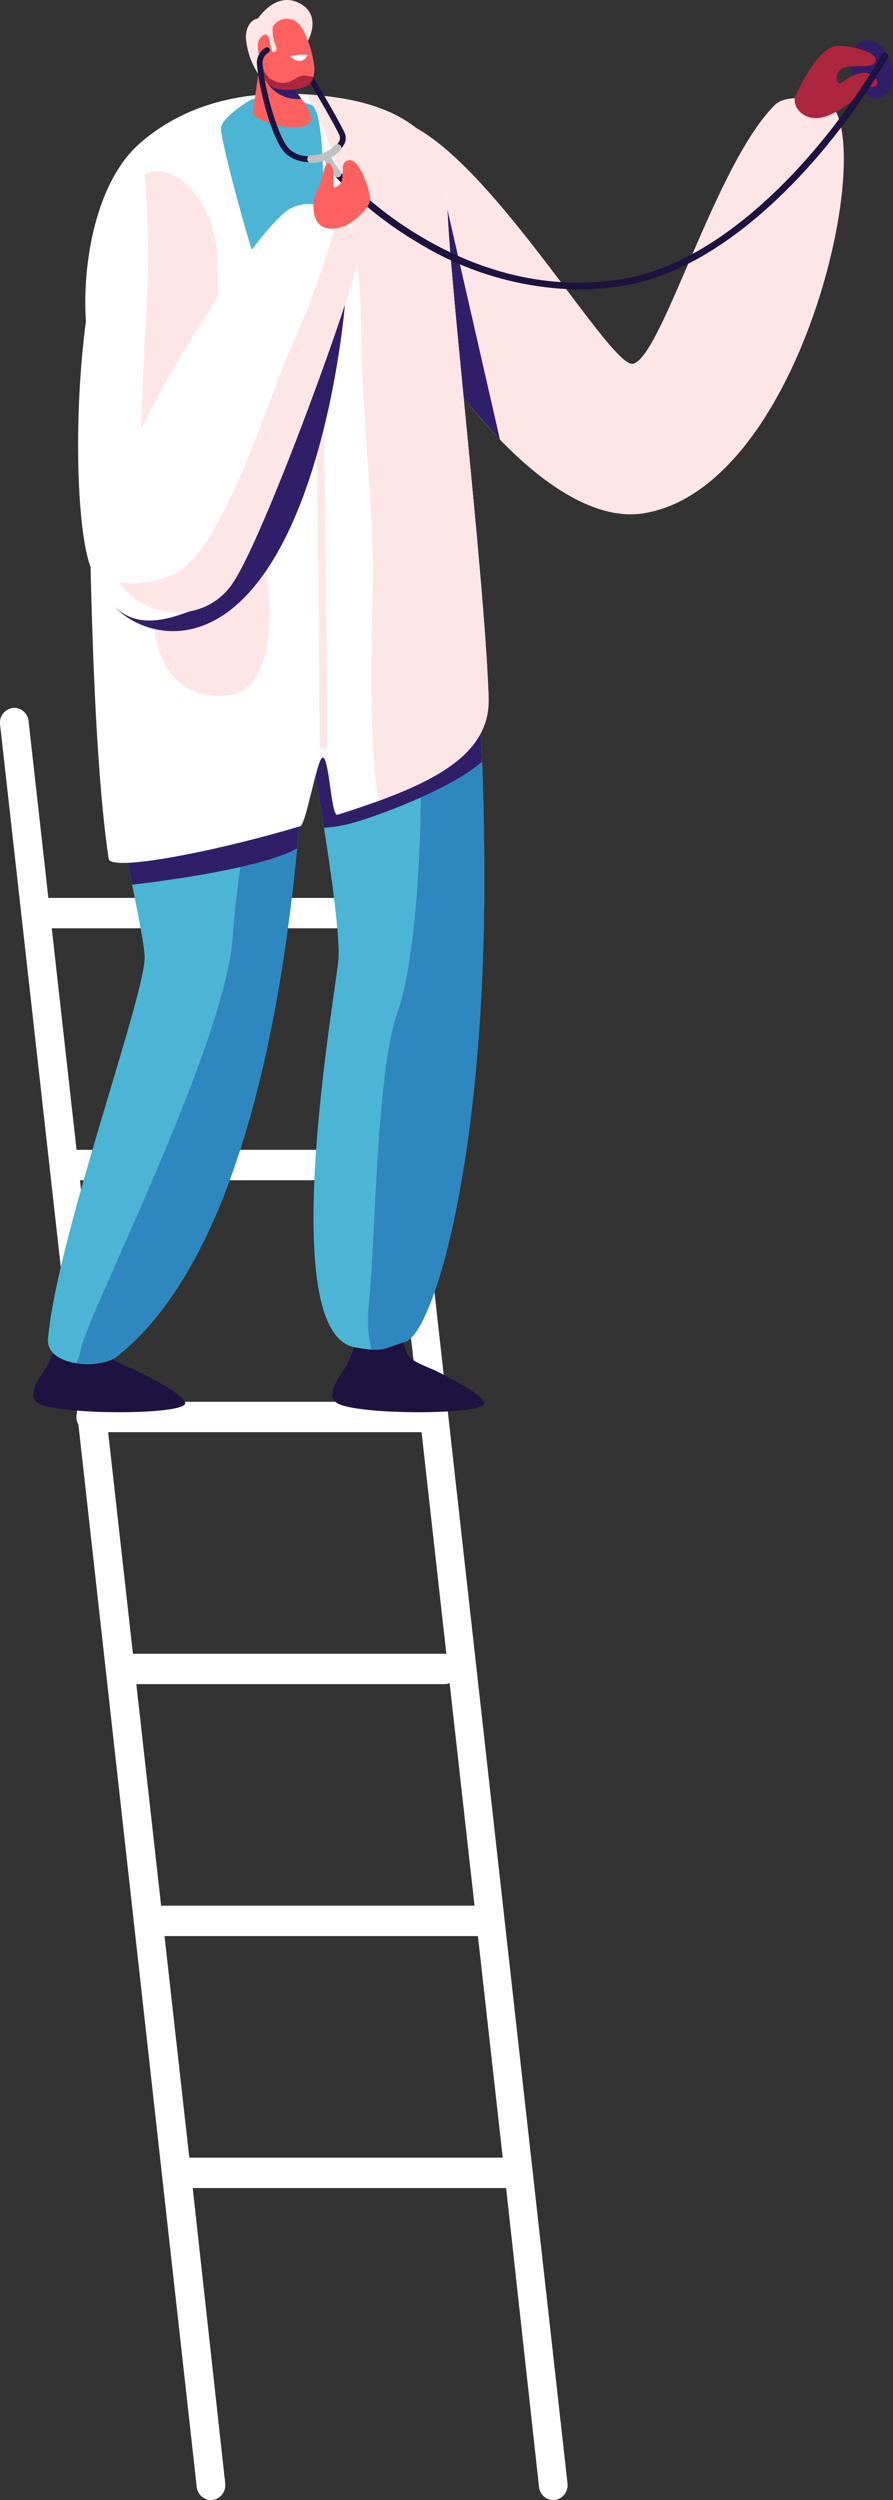 <svg xmlns="http://www.w3.org/2000/svg" xmlns:xlink="http://www.w3.org/1999/xlink" width="110" height="307.751" viewBox="0 0 110 307.751">
  <rect x="0" y="0" width="110" height="307.751" fill="#333333" stroke="none"/>
  <defs>
    <clipPath id="clip-path">
      <rect id="Rectangle_1526" data-name="Rectangle 1526" width="110" height="307.751" transform="translate(0 0)" fill="none"/>
    </clipPath>
  </defs>
  <g id="Group_1705" data-name="Group 1705" transform="translate(0 -0.002)">
    <g id="Group_1704" data-name="Group 1704" transform="translate(0 0.002)" clip-path="url(#clip-path)">
      <path id="Path_10400" data-name="Path 10400" d="M43.92,348.393h0a1.823,1.823,0,0,0-1.743,2.078l2.386,21.316H5.956L3.52,350.033a1.794,1.794,0,0,0-1.743-1.64H1.755a1.824,1.824,0,0,0-1.743,2.078l9.481,84.677a1.863,1.863,0,0,0,.166,1.477L24.229,567.36a1.806,1.806,0,0,0,1.752,1.651,1.729,1.729,0,0,0,.21-.013,1.85,1.85,0,0,0,1.546-2.078l-4-36.325H62.343l4.05,36.766a1.806,1.806,0,0,0,1.752,1.651,1.729,1.729,0,0,0,.21-.013A1.85,1.85,0,0,0,69.9,566.92L45.663,350.034a1.794,1.794,0,0,0-1.743-1.641M9.428,402.8,6.375,375.528H44.982L48.035,402.8Zm.419,3.741H48.454l3.053,27.272H12.9Zm3.472,31.013H51.927l3.056,27.3a1.642,1.642,0,0,0-.231-.025H16.373Zm3.472,31.013h37.96a1.667,1.667,0,0,0,.633-.129l3.068,27.4H19.845Zm6.526,58.286-3.053-27.272H58.871l3.053,27.272Z" transform="translate(0.001 -261.26)" fill="#fff"/>
      <path id="Path_10401" data-name="Path 10401" d="M165.155,658.356a10.531,10.531,0,0,0,1.589-5.1l5.67-.019a5.333,5.333,0,0,0,.581,3.463c.419.662,1.637,1.151,3.316,1.851,2.66,1.354,5.943,3.1,6.06,4.008.194,1.511-15.446,1.517-18.05.061-1.362-.761-.417-2.41.834-4.269" transform="translate(-122.723 -489.866)" fill="#1e1240"/>
      <path id="Path_10402" data-name="Path 10402" d="M176.709,50.7c10.472-.959,28.23,31.08,31.268,30.247,3.587-.984,10.142-24.669,17.457-31.873,1.261-1.242,4.35-.759,5.548-.683,8.146.513-1.177,47.63-21.724,50.963-18.407,2.985-45.52-47.467-32.549-48.654" transform="translate(-129.97 -36.169)" fill="#ffe6e6"/>
      <path id="Path_10403" data-name="Path 10403" d="M17.874,658.356a10.531,10.531,0,0,0,1.589-5.1l5.67-.019a5.333,5.333,0,0,0,.581,3.463c.419.662,1.637,1.151,3.316,1.851,2.66,1.354,5.943,3.1,6.06,4.008.194,1.511-15.446,1.517-18.05.061-1.362-.761-.417-2.41.834-4.269" transform="translate(-12.277 -489.866)" fill="#1e1240"/>
      <path id="Path_10404" data-name="Path 10404" d="M211.847,120.513a75.243,75.243,0,0,0,8.6,10.921l-6.469-28.314Z" transform="translate(-158.864 -77.331)" fill="#311e69"/>
      <path id="Path_10405" data-name="Path 10405" d="M35.518,274.717c-.385-5.419-6.384-26.68-4.184-39.45.9-5.225,1.7-18.035,2.147-21.836.052-.437.084-.872.1-1.3,15.012,1.919,29.816-1.695,33.351-2.648a20.422,20.422,0,0,0,3.337,8.032c6.453,9.257,7.059,31.771,7.088,47.522.066,35.239-6.334,56.186-9.72,57.219-2.85.87-2.7,1.326-6.253.669-9.7-1.8-2.573-42.262-2.01-47.506.531-4.961-3.887-28.941-3.887-28.941-.641,2.461-1.174,59.913-23.316,77.541-2.172,1.729-8.843,1.266-8.548-2.14,1.08-12.469,12.2-42.837,11.9-47.159" transform="translate(-17.707 -157.089)" fill="#4cb4d4"/>
      <path id="Path_10406" data-name="Path 10406" d="M63.631,361.09c-2.493-1.935-5.879,11.544-6.847,24.963s-18.223,47.085-18.707,50.733a5.149,5.149,0,0,1-.577,1.655,7.214,7.214,0,0,0,5.085-.873c18.076-14.391,21.75-55.317,22.839-71.2-.378-2.5-.944-4.617-1.792-5.275" transform="translate(-28.121 -270.642)" fill="#2e88bf"/>
      <path id="Path_10407" data-name="Path 10407" d="M195.582,310.688c-.023-12.524-.415-29.316-3.817-40.327-2.889,3.341-5.043,9.987-4.431,17.348,1.068,12.853.161,32.415-2.446,39.672s-2.715,28.384-3.521,35.963a16.23,16.23,0,0,0,.324,5.527c1.583.106,2.037-.313,4.17-.964,3.386-1.033,9.786-21.98,9.72-57.219" transform="translate(-135.932 -202.744)" fill="#2e88bf"/>
      <path id="Path_10408" data-name="Path 10408" d="M155.966,354.15a24.655,24.655,0,0,0-.7,3.14c.331,1.939.706,4.2,1.074,6.536a15.625,15.625,0,0,0,2.322-.3c3.124-.592,13.622-4.562,17.153-7.853-.089-2.119-.206-4.255-.36-6.376-3.673.237-13.064.91-14.111,1.661-1.306.937-5,2.2-5.375,3.194" transform="translate(-116.432 -261.937)" fill="#311e69"/>
      <path id="Path_10409" data-name="Path 10409" d="M61.948,402.845c.266,1.423.531,2.784.783,4.064,3.766-.44,15.95-2.018,20.316-4.466.173-1.805.318-3.5.44-5.048Z" transform="translate(-46.455 -298.007)" fill="#311e69"/>
      <path id="Path_10410" data-name="Path 10410" d="M44.891,140.28c-2.782-18.748-2.3-58.6-2.8-66.144-.488-7.4,1.335-17.2,6.532-21.826s13.073-7.43,24.606-5.693c7.21,1.086,13.5,4.619,13.358,11.909-.137,7.094,4.57,46.292,5.111,61.895.255,7.337-7.327,10.872-18.606,14.441-.839.265-1-7.29-1.875-7.023-.659.2-2.029,8.223-2.708,8.426-10.468,3.133-23.377,5.642-23.619,4.015" transform="translate(-31.508 -34.569)" fill="#fff"/>
      <path id="Path_10411" data-name="Path 10411" d="M156.078,230.287a.525.525,0,0,1-.469-.565c0-.33-.137-33.1-.588-45.007a.537.537,0,0,1,.447-.593.515.515,0,0,1,.49.541c.452,11.934.588,44.723.589,45.053a.527.527,0,0,1-.467.57Z" transform="translate(-116.25 -138.074)" fill="#ffe6e6"/>
      <path id="Path_10412" data-name="Path 10412" d="M173.276,120.685c-.541-15.6-5.248-54.8-5.111-61.895.141-7.29-6.148-10.823-13.358-11.909-1.389-.209-2.722-.349-4.007-.432,1.056,1.8,6.631,11.612,6.752,28.744.076,10.688,1.692,23.659,1.45,32.038-.142,4.922-.549,19.925.735,26.184,8.417-3.075,13.752-6.557,13.538-12.731" transform="translate(-113.085 -34.833)" fill="#ffe6e6"/>
      <path id="Path_10413" data-name="Path 10413" d="M153.035,45.471a.353.353,0,0,1-.206-.669c.021-.009,2.1-.95,1.625-2.062-.609-1.413-4.157-7.373-4.188-7.424a.353.353,0,0,1,.606-.361c.125.21,3.6,6.051,4.23,7.506.755,1.751-1.875,2.936-1.988,2.986a.355.355,0,0,1-.079.024" transform="translate(-112.647 -26.085)" fill="#1e1240"/>
      <path id="Path_10414" data-name="Path 10414" d="M112.477,47.776s-3.6,2.141-3.665,3.509c-.1,2,9.138,37.372,11.519,27.646.681-2.784,2.27-29.548-.391-30.515s-3.8-1.523-7.462-.64" transform="translate(-81.597 -35.496)" fill="#4cb4d4"/>
      <path id="Path_10415" data-name="Path 10415" d="M76.127,276.363s8.066.517,13.249.83c0,0,2.508,15.132-4.932,15.695-6.81.515-10.568-5.411-8.316-16.524" transform="translate(-56.597 -207.245)" fill="#ffe6e6"/>
      <path id="Path_10416" data-name="Path 10416" d="M128.683,5.08s1.9-3.234-1.083-4.719c-2.882-1.434-5.016,1.9-5.016,1.9s-1.437.146-1.516,2.3a9.6,9.6,0,0,0,1.538,4.572s6.088-1.63,6.078-4.053" transform="translate(-90.786 -0.002)" fill="#ffe6e6"/>
      <path id="Path_10417" data-name="Path 10417" d="M125.467,27.2l-1.039,7.137c.166.947,5.737,2.633,7.01,1.162.373-.431.084-1.315-.508-2.221l-3.432-4.9Z" transform="translate(-93.308 -20.396)" fill="#ff6161"/>
      <path id="Path_10418" data-name="Path 10418" d="M131.815,35.849c-1.076.007-2.549,0-2.549,0a4.58,4.58,0,0,0,2.08,2.625,4.393,4.393,0,0,0,2.711.574Z" transform="translate(-96.937 -26.883)" fill="#311e69"/>
      <path id="Path_10419" data-name="Path 10419" d="M129.934,11.248l-.79,3.926a2.443,2.443,0,0,0,2.066,2.71,6.75,6.75,0,0,0,2.98-.233c1.065-.259,1.5-1.361,1.328-2.777a13.312,13.312,0,0,0-1.376-4.317c-.993-1.939-3.507-1.829-4.209.692" transform="translate(-96.832 -6.912)" fill="#ff6161"/>
      <path id="Path_10420" data-name="Path 10420" d="M142.864,26.98a7.738,7.738,0,0,1,2.167-.162s-.657,1.594-2.167.162" transform="translate(-107.134 -20.07)" fill="#fff"/>
      <path id="Path_10421" data-name="Path 10421" d="M134.36,33.812c-1.237-.1-1.939,1.841-4.293.361a3.125,3.125,0,0,1-.9-1.478l-.017.086a2.443,2.443,0,0,0,2.066,2.71,6.751,6.751,0,0,0,2.981-.233,1.7,1.7,0,0,0,1.248-1.3,5.833,5.833,0,0,1-1.079-.149" transform="translate(-96.832 -24.518)" fill="#ad263d"/>
      <path id="Path_10422" data-name="Path 10422" d="M131.84,11.61a4.883,4.883,0,0,0,.231,2.487c.486.995-.046,1.052-.544,1.006s-.671-1.217-.543-2.129a2.034,2.034,0,0,1,.856-1.364" transform="translate(-98.194 -8.707)" fill="#ffe6e6"/>
      <path id="Path_10423" data-name="Path 10423" d="M128.579,18.648a3.512,3.512,0,0,1-.154-.725c-.056-.468-.248-1.151-.9-.727-.951.618-.7,2.9.485,2.948.877.039.773-.9.57-1.5" transform="translate(-95.194 -12.796)" fill="#ff6161"/>
      <path id="Path_10424" data-name="Path 10424" d="M423.983,22.676c.561,1.947-.06,3.834-1.386,4.216s-2.855-.887-3.416-2.833.06-3.834,1.386-4.216,2.855.887,3.416,2.833" transform="translate(-314.189 -14.829)" fill="#311e69"/>
      <path id="Path_10425" data-name="Path 10425" d="M391.546,28.645s2.659-6.027,5.127-6.057,5.264,1.084,4.661,2-2.925.161-4.043.793-.69,2.118-.168,1.782,2.17-1.707,3.515-1.12,1.053,1.723.269,1.578-2.072,2.054-5.137,3.446-4.9-1.058-4.225-2.421" transform="translate(-293.516 -16.939)" fill="#ad263d"/>
      <path id="Path_10426" data-name="Path 10426" d="M84.079,149.972s-1.584,19.7-8.966,31.611S58.93,190.55,55.7,187.163s28.383-37.191,28.383-37.191" transform="translate(-41.592 -112.464)" fill="#311e69"/>
      <path id="Path_10427" data-name="Path 10427" d="M133.861,37.274a4.372,4.372,0,0,1-3.673-.875c-1.728-1.42-3.392-8-3.636-11.016a2.153,2.153,0,0,1,1.082-2.119.353.353,0,0,1,.318.629,1.458,1.458,0,0,0-.7,1.432c.281,3.472,2.037,9.424,3.381,10.528,1.938,1.592,4.393.306,4.417.293a.353.353,0,0,1,.334.621,5.647,5.647,0,0,1-1.525.506" transform="translate(-94.895 -17.417)" fill="#1e1240"/>
      <path id="Path_10428" data-name="Path 10428" d="M48.239,84.219c3.233-.01,7.167,4.407,7.344,10.629s.752,42.016-3.392,43.565-9.274,2.834-12.263-5.7-1.908-48.459,8.31-48.49" transform="translate(-28.851 -63.156)" fill="#fff"/>
      <path id="Path_10429" data-name="Path 10429" d="M78.772,94.847c-.177-6.221-4.111-10.638-7.344-10.628a3.854,3.854,0,0,0-1.571.348c.193,2.226.374,5.394.426,9.716.123,10.341-3.486,39.976,3.038,42.058a6.853,6.853,0,0,0,3.349.161c2.723-7.757,2.259-36.175,2.1-41.655" transform="translate(-52.04 -63.156)" fill="#ffe6e6"/>
      <path id="Path_10430" data-name="Path 10430" d="M83.039,107.747a6.043,6.043,0,0,0-.883-4.289c-1.932-2.1-4.4-4.03-7.388-2.458-4.178,2.2-22.561,30.187-22.71,40.069s11.06,12.559,15.546,6.168c3.735-5.321,14.18-33.966,15.434-39.49" transform="translate(-39.038 -75.309)" fill="#fff"/>
      <path id="Path_10431" data-name="Path 10431" d="M194.943,55.105A39,39,0,0,1,175.1,49.3a46.351,46.351,0,0,1-10.048-8.029.416.416,0,0,1,.626-.55,45.483,45.483,0,0,0,9.873,7.878c5.647,3.376,14.582,7.013,25.082,5.173,12.928-2.266,25.159-16.284,31.7-27.6a.416.416,0,1,1,.721.417c-6.636,11.471-19.072,25.688-32.282,28a33.753,33.753,0,0,1-5.835.508" transform="translate(-123.696 -19.474)" fill="#1e1240"/>
      <path id="Path_10432" data-name="Path 10432" d="M87.253,108.2a15.783,15.783,0,0,0-1.5-1.452,111.013,111.013,0,0,1-5.426,15.327C77.282,128.386,71.73,148.1,65.414,150.8a12.933,12.933,0,0,1-6.56.98c3.283,4.673,10.47,5,13.848.191,3.736-5.321,14.18-33.966,15.434-39.49a6.042,6.042,0,0,0-.883-4.289" transform="translate(-44.135 -80.048)" fill="#ffe6e6"/>
      <path id="Path_10433" data-name="Path 10433" d="M152.659,73.177a3.7,3.7,0,0,1-.934.067.47.47,0,0,1,.084-.936,4.02,4.02,0,0,0,2.908-1.235.47.47,0,0,1,.653.676,5.26,5.26,0,0,1-2.71,1.429" transform="translate(-113.458 -53.198)" fill="#c1c1c1"/>
      <path id="Path_10434" data-name="Path 10434" d="M160.936,77.827a.469.469,0,0,1-.412-.124,7.754,7.754,0,0,1-1.451-2.385.47.47,0,0,1,.878-.336,6.928,6.928,0,0,0,1.226,2.045.47.47,0,0,1-.241.8" transform="translate(-119.266 -56.003)" fill="#c1c1c1"/>
      <path id="Path_10435" data-name="Path 10435" d="M158.46,86.863s2.864-1.68,2.921-3.287c.023-.644-1.2-5-2.677-4.717s.138,2.768-1.681,3.335c-.454.142.229-2.073-.557-2.856s-.8,1.84-1.589,3.149-1.162,6.229,3.583,4.376" transform="translate(-115.786 -59.127)" fill="#ff6161"/>
    </g>
  </g>
</svg>
